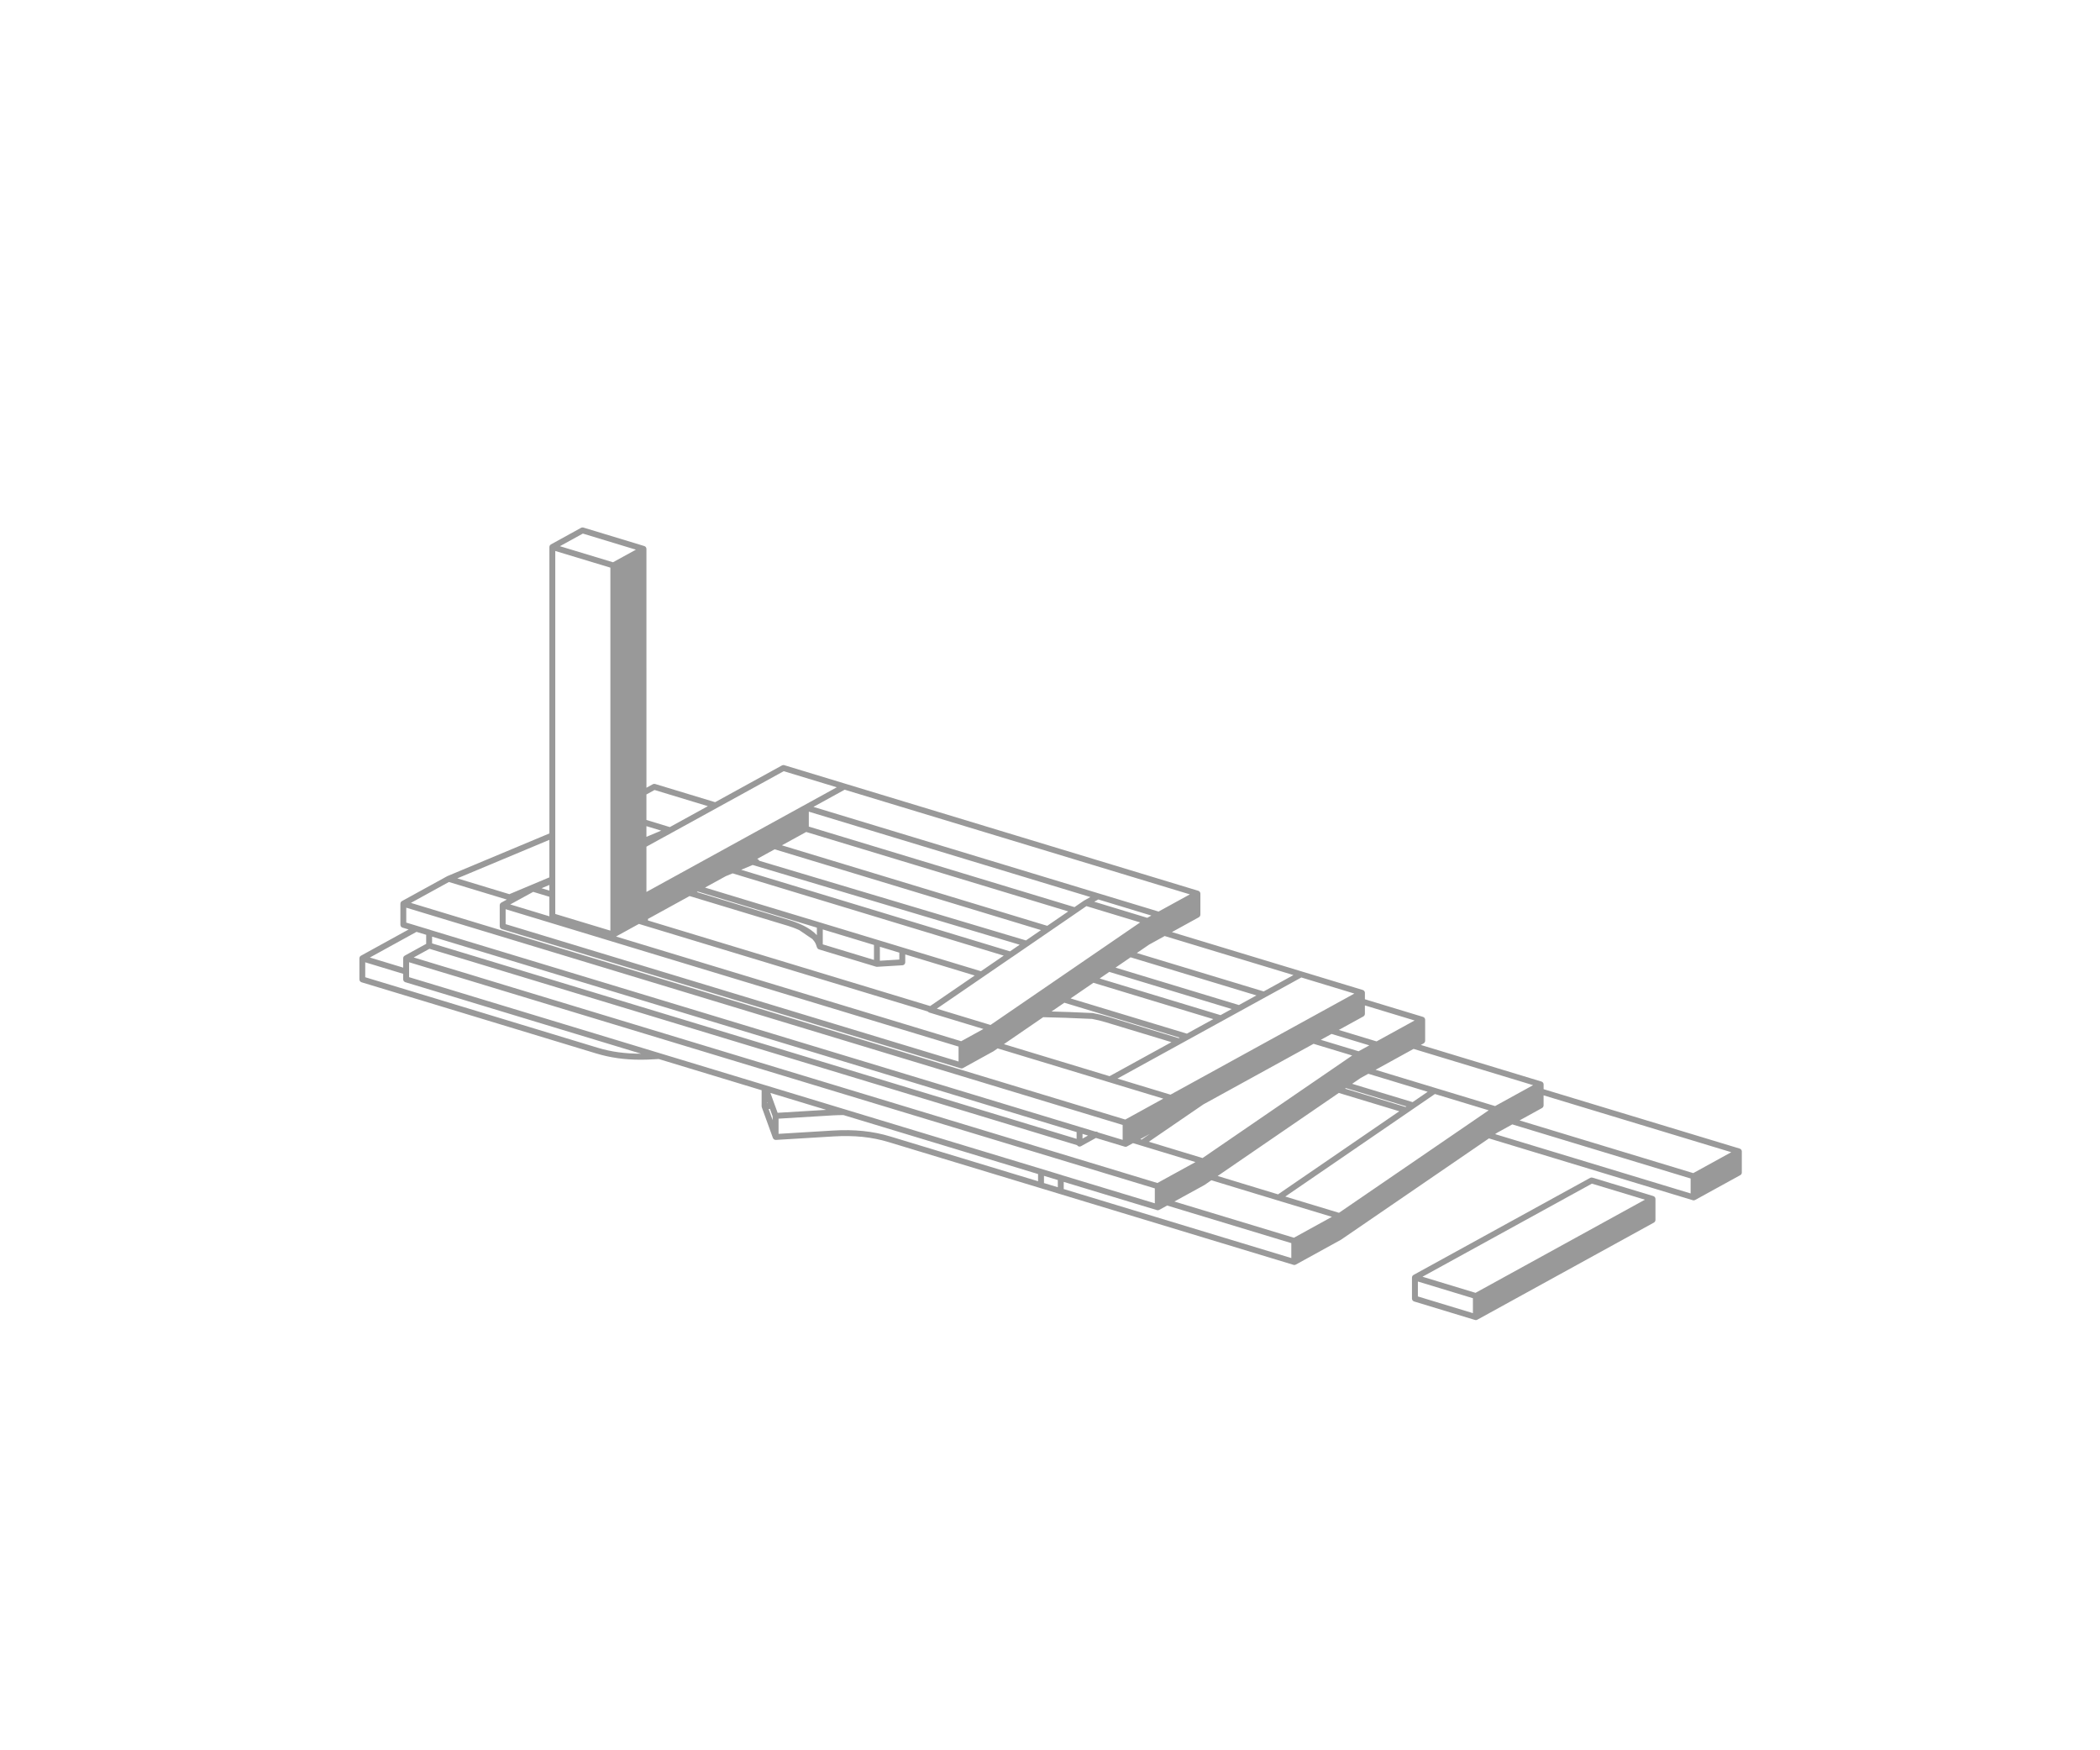 <?xml version="1.0" encoding="utf-8"?>
<!-- Generator: Adobe Illustrator 25.0.0, SVG Export Plug-In . SVG Version: 6.00 Build 0)  -->
<svg version="1.1" id="Слой_8" xmlns="http://www.w3.org/2000/svg" xmlns:xlink="http://www.w3.org/1999/xlink" x="0px" y="0px"
	 viewBox="0 0 240 200" style="enable-background:new 0 0 240 200;" xml:space="preserve">
<style type="text/css">
	.st0{fill:#999999;}
</style>
<g>
	<path class="st0" d="M199.056,134.025c0.002-0.015,0.009-0.028,0.009-0.044v-2.412c0-0.006-0.003-0.011-0.003-0.016
		c0-0.006,0.002-0.013,0.001-0.019c-0.002-0.018-0.011-0.033-0.015-0.05c-0.005-0.02-0.009-0.041-0.018-0.059
		c-0.002-0.005-0.003-0.01-0.005-0.015c-0.001-0.001,0-0.002-0.001-0.003c-0.008-0.014-0.021-0.023-0.03-0.035
		c-0.013-0.017-0.025-0.035-0.041-0.049c-0.005-0.004-0.008-0.01-0.013-0.014c-0.014-0.011-0.03-0.017-0.045-0.025
		c-0.018-0.011-0.035-0.021-0.055-0.028c-0.006-0.002-0.01-0.007-0.015-0.008l-0.002-0.001c-0.001,0-0.002-0.001-0.003-0.001
		l-22.408-6.789v-0.547c0-0.006-0.003-0.01-0.003-0.016c-0.001-0.013-0.002-0.026-0.005-0.039c-0.002-0.011-0.007-0.02-0.009-0.031
		c-0.005-0.02-0.009-0.04-0.018-0.059c-0.002-0.005-0.003-0.011-0.005-0.015c0-0.001,0-0.002-0.001-0.003
		c-0.007-0.013-0.019-0.021-0.028-0.033c0,0-0.001-0.001-0.001-0.001c-0.013-0.018-0.025-0.035-0.041-0.05
		c-0.005-0.005-0.009-0.01-0.015-0.015c-0.012-0.01-0.027-0.014-0.04-0.022c-0.019-0.011-0.036-0.023-0.057-0.03
		c-0.006-0.002-0.01-0.007-0.016-0.008l-13.791-4.185l0.317-0.174c0.014-0.008,0.022-0.02,0.035-0.03
		c0.019-0.014,0.037-0.027,0.053-0.045c0.014-0.016,0.024-0.034,0.035-0.052c0.011-0.019,0.022-0.037,0.03-0.058
		c0.008-0.022,0.011-0.045,0.014-0.068c0.002-0.015,0.009-0.028,0.009-0.044v-2.411c0-0.006-0.003-0.011-0.003-0.016
		c0-0.006,0.002-0.013,0.002-0.019c-0.002-0.018-0.011-0.033-0.016-0.05c-0.005-0.02-0.009-0.04-0.018-0.059
		c-0.002-0.005-0.003-0.011-0.005-0.015c0-0.001,0-0.002-0.001-0.003c-0.008-0.014-0.02-0.022-0.03-0.035
		c-0.013-0.017-0.024-0.035-0.041-0.05c-0.005-0.005-0.009-0.01-0.014-0.015c-0.013-0.011-0.029-0.016-0.043-0.024
		c-0.018-0.011-0.035-0.022-0.055-0.029c-0.006-0.002-0.01-0.007-0.016-0.008l-6.644-2.015v-0.736c0-0.006-0.003-0.011-0.003-0.016
		c0-0.007,0.002-0.014,0.001-0.022c-0.002-0.017-0.01-0.032-0.015-0.048c-0.005-0.02-0.009-0.04-0.018-0.059
		c-0.002-0.005-0.003-0.011-0.005-0.015c0-0.001,0-0.002-0.001-0.003c-0.008-0.014-0.021-0.023-0.03-0.035
		c-0.013-0.017-0.024-0.035-0.04-0.049c-0.005-0.005-0.008-0.01-0.014-0.014c-0.013-0.011-0.029-0.016-0.044-0.025
		c-0.018-0.011-0.035-0.021-0.055-0.029c-0.006-0.002-0.01-0.007-0.016-0.008l-6.966-2.115l-14.85-4.502l3.079-1.695
		c0.014-0.008,0.023-0.02,0.035-0.03c0.019-0.014,0.037-0.027,0.052-0.044c0.015-0.017,0.025-0.035,0.036-0.054
		c0.011-0.018,0.021-0.035,0.029-0.056c0.008-0.023,0.011-0.046,0.014-0.07c0.002-0.014,0.008-0.027,0.008-0.042v-2.405
		c0-0.006-0.003-0.011-0.003-0.016c0-0.006,0.002-0.012,0.001-0.019c-0.002-0.018-0.011-0.034-0.016-0.051
		c-0.005-0.02-0.009-0.04-0.018-0.059c-0.002-0.005-0.003-0.011-0.005-0.016c0-0.001,0-0.001-0.001-0.002
		c-0.006-0.012-0.017-0.018-0.024-0.029c-0.001-0.002-0.003-0.004-0.005-0.006c-0.013-0.018-0.025-0.035-0.041-0.05
		c-0.005-0.005-0.009-0.01-0.015-0.015c-0.012-0.01-0.027-0.014-0.04-0.022c-0.019-0.012-0.037-0.023-0.058-0.031
		c-0.006-0.002-0.01-0.007-0.016-0.008L96.595,89.549l-6.965-2.115c-0.001,0-0.001,0-0.002,0c-0.047-0.014-0.097-0.015-0.146-0.008
		c-0.038,0.006-0.076,0.016-0.11,0.034c-0.001,0-0.001,0-0.002,0.001l-7.642,4.202l-6.859-2.081c-0.001,0-0.002,0-0.003,0
		c-0.042-0.012-0.086-0.017-0.131-0.012c-0.044,0.005-0.087,0.018-0.125,0.039c-0.001,0-0.001,0-0.002,0.001l-0.729,0.401V62.72
		c0-0.006-0.003-0.01-0.003-0.016c0-0.006,0.002-0.013,0.001-0.019c-0.002-0.018-0.011-0.034-0.016-0.051
		c-0.005-0.02-0.009-0.04-0.018-0.058c-0.002-0.005-0.003-0.011-0.006-0.016c0-0.001,0-0.001-0.001-0.002
		c-0.006-0.012-0.017-0.018-0.024-0.029c-0.002-0.002-0.004-0.004-0.005-0.006c-0.013-0.017-0.024-0.035-0.04-0.05
		c-0.005-0.005-0.009-0.01-0.014-0.015c-0.012-0.01-0.028-0.015-0.041-0.023c-0.019-0.011-0.036-0.023-0.057-0.03
		c-0.006-0.002-0.01-0.007-0.016-0.008l-6.965-2.115c-0.001,0-0.002,0-0.002,0c-0.034-0.01-0.069-0.011-0.104-0.01
		c-0.054,0.001-0.106,0.012-0.152,0.037c0,0-0.001,0-0.001,0l-3.452,1.898c-0.013,0.007-0.021,0.019-0.033,0.028
		c-0.019,0.014-0.038,0.026-0.053,0.044c-0.004,0.004-0.009,0.007-0.012,0.012c-0.011,0.013-0.016,0.029-0.025,0.043
		c-0.011,0.019-0.022,0.036-0.03,0.057c-0.002,0.006-0.006,0.009-0.008,0.015c0,0.001,0,0.001,0,0.002
		c-0.005,0.017-0.003,0.035-0.005,0.052c-0.002,0.015-0.009,0.028-0.009,0.044v32.73l-11.649,4.872
		c-0.006,0.002-0.009,0.007-0.014,0.01c-0.005,0.002-0.011,0.003-0.016,0.005c-0.001,0-0.001,0-0.002,0.001l-5.172,2.842
		c0,0,0,0,0,0l-0.003,0.002c-0.011,0.006-0.017,0.016-0.026,0.022c-0.004,0.002-0.006,0.005-0.01,0.008
		c-0.017,0.013-0.034,0.024-0.049,0.04c-0.005,0.005-0.01,0.009-0.014,0.014c-0.011,0.013-0.016,0.029-0.024,0.043
		c-0.011,0.018-0.022,0.035-0.029,0.055c-0.002,0.006-0.007,0.01-0.008,0.016c0,0.001,0,0.001,0,0.002
		c-0.005,0.017-0.003,0.035-0.005,0.052c-0.002,0.015-0.009,0.028-0.009,0.044v2.412c0,0.006,0.003,0.011,0.003,0.017
		c0.001,0.024,0.008,0.046,0.014,0.069c0.005,0.02,0.009,0.04,0.018,0.058c0.009,0.02,0.023,0.036,0.036,0.054
		c0.013,0.017,0.024,0.035,0.04,0.049c0.015,0.014,0.034,0.024,0.052,0.035c0.02,0.012,0.039,0.025,0.061,0.033
		c0.006,0.002,0.01,0.007,0.016,0.008l0.701,0.212l-5.449,2.997c-0.001,0-0.002,0.001-0.003,0.001l-0.002,0.001
		c-0.006,0.003-0.009,0.009-0.014,0.012c-0.009,0.006-0.016,0.013-0.024,0.02c-0.016,0.012-0.033,0.023-0.046,0.038
		c-0.005,0.005-0.011,0.009-0.015,0.015c-0.01,0.013-0.015,0.028-0.023,0.042c-0.011,0.018-0.022,0.035-0.029,0.056
		c-0.002,0.006-0.007,0.01-0.008,0.016c0,0.001,0,0.002,0,0.003c-0.005,0.017-0.003,0.034-0.005,0.052
		c-0.002,0.015-0.009,0.028-0.009,0.044v2.411c0,0.006,0.003,0.011,0.004,0.018c0.001,0.024,0.008,0.046,0.014,0.068
		c0.005,0.02,0.009,0.04,0.018,0.059c0.009,0.019,0.022,0.035,0.035,0.052c0.013,0.018,0.025,0.036,0.041,0.051
		c0.015,0.014,0.033,0.023,0.05,0.034c0.02,0.013,0.04,0.025,0.063,0.034c0.006,0.002,0.01,0.007,0.016,0.008l6.965,2.108
		l2.25,0.682l17.606,5.344c1.593,0.482,3.238,0.716,5.09,0.716c0.47,0,0.954-0.015,1.453-0.046h0c0.001,0,0.001,0,0.002,0
		c0.006,0,0.012,0,0.019-0.001c0,0,0,0,0.001,0l0.583-0.031l11.759,3.566v1.836c0,0.004,0.002,0.007,0.002,0.01
		c0,0.004-0.002,0.007-0.001,0.011c0.001,0.018,0.009,0.033,0.013,0.05c0.003,0.015,0.001,0.03,0.007,0.044l1.27,3.507
		c0.001,0.002,0.003,0.003,0.004,0.005c0.002,0.006,0.004,0.012,0.007,0.018c0.01,0.023,0.026,0.041,0.041,0.06
		c0.011,0.014,0.019,0.031,0.032,0.043c0.01,0.009,0.022,0.015,0.032,0.023c0.01,0.008,0.019,0.013,0.03,0.019
		c0.001,0.001,0.002,0.001,0.003,0.002c0.014,0.008,0.025,0.019,0.04,0.025c0.04,0.016,0.083,0.026,0.128,0.026c0,0,0,0,0,0h0
		c0,0,0,0,0,0c0.007,0,0.014,0,0.02-0.001l6.573-0.398c2.376-0.144,4.382,0.061,6.32,0.648l17.322,5.25c0,0,0,0,0.001,0
		l28.941,8.775c0.033,0.01,0.066,0.015,0.098,0.015c0.054,0,0.103-0.015,0.148-0.038c0.005-0.002,0.01-0.001,0.015-0.004
		l5.169-2.844c0.007-0.004,0.011-0.01,0.017-0.015c0.003-0.002,0.007-0.001,0.011-0.003l16.88-11.561l23.299,7.066
		c0.033,0.01,0.066,0.015,0.098,0.015c0.054,0,0.103-0.015,0.148-0.038c0.005-0.002,0.01-0.001,0.015-0.004l5.175-2.844
		c0.014-0.008,0.023-0.021,0.035-0.03c0.018-0.014,0.036-0.027,0.052-0.044c0.015-0.016,0.025-0.035,0.036-0.053
		c0.011-0.019,0.022-0.036,0.029-0.057C199.05,134.071,199.053,134.048,199.056,134.025z M197.861,131.66l-4.347,2.389
		l-19.851-6.022l2.574-1.417c0.014-0.008,0.023-0.02,0.035-0.03c0.019-0.014,0.037-0.027,0.052-0.044
		c0.015-0.017,0.025-0.035,0.036-0.054c0.011-0.018,0.021-0.035,0.029-0.056c0.008-0.023,0.011-0.046,0.014-0.07
		c0.002-0.014,0.008-0.027,0.008-0.042v-1.153L197.861,131.66z M101.75,129.861c-2.017-0.611-4.101-0.824-6.557-0.676l-6.215,0.377
		v-1.735l6.256-0.379c0,0,0,0,0,0c0.383-0.019,0.773-0.031,1.156-0.032l22.246,6.74v0.822L101.75,129.861z M75.432,120.354
		c-0.006-0.002-0.012-0.004-0.019-0.006l-20.649-6.262c0,0,0,0-0.001,0l-1.797-0.548c0,0-0.001,0-0.001,0l-2.249-0.682c0,0,0,0,0,0
		l-3.962-1.197v-1.706l3.307,1.003c0,0,0.001,0,0.001,0l2.821,0.85c0,0,0.001,0.001,0.001,0.001l4.506,1.372c0,0,0,0,0.001,0
		l42.751,12.964l31.837,9.65v1.706l-10.59-3.207c-0.019-0.011-0.039-0.018-0.061-0.025l-24.794-7.513L75.432,120.354z
		 M50.716,114.383l-2.25-0.682l-6.726-2.035v-1.705l4.337,1.315v0.634c0,0.006,0.003,0.011,0.004,0.018
		c0.001,0.024,0.008,0.046,0.014,0.069c0.005,0.02,0.009,0.04,0.018,0.058c0.009,0.019,0.023,0.035,0.036,0.053
		c0.013,0.018,0.025,0.035,0.041,0.05c0.015,0.013,0.032,0.023,0.049,0.033c0.021,0.013,0.04,0.026,0.063,0.034
		c0.006,0.002,0.01,0.007,0.015,0.008l4.202,1.27c0,0,0,0,0,0l2.248,0.682c0,0,0,0,0.001,0l1.797,0.548c0,0,0.001,0,0.001,0
		l18.698,5.67c-1.799,0.003-3.405-0.21-4.944-0.676L50.716,114.383z M46.429,105.424v-1.706l36.999,11.218l44.876,13.608v1.706
		l-2.806-0.85c-0.078-0.076-0.186-0.108-0.293-0.089l-1.727-0.523c0,0-0.001,0-0.001,0L83.8,116.755l-1.358-0.412l-6.756-2.047
		l-26.484-8.028c-0.019-0.011-0.04-0.019-0.061-0.025L46.429,105.424z M51.304,100.783l6.619,2.009l-0.638,0.35
		c-0.012,0.006-0.018,0.017-0.029,0.024c-0.002,0.001-0.004,0.003-0.006,0.005c-0.018,0.013-0.036,0.025-0.051,0.041
		c-0.005,0.005-0.01,0.009-0.014,0.014c-0.01,0.013-0.015,0.028-0.024,0.042c-0.011,0.018-0.022,0.036-0.029,0.056
		c-0.002,0.006-0.007,0.01-0.008,0.016c0,0.001,0,0.001,0,0.002c-0.005,0.017-0.003,0.035-0.005,0.052
		c-0.002,0.015-0.009,0.028-0.009,0.044v2.412c0,0.006,0.003,0.011,0.004,0.017c0.001,0.024,0.008,0.045,0.014,0.068
		c0.005,0.02,0.009,0.041,0.018,0.06c0.009,0.019,0.022,0.035,0.035,0.052c0.013,0.018,0.025,0.036,0.042,0.051
		c0.015,0.014,0.032,0.023,0.05,0.033c0.02,0.013,0.04,0.025,0.063,0.034c0.006,0.002,0.01,0.007,0.016,0.008l52.439,15.903
		c0.033,0.01,0.066,0.015,0.098,0.015c0,0,0,0,0,0c0,0,0,0,0,0c0,0,0.001,0,0.001,0c0.054,0,0.103-0.016,0.148-0.039
		c0.004-0.002,0.009-0.001,0.013-0.003l3.361-1.852l0.081-0.041c0.009-0.005,0.015-0.013,0.023-0.018
		c0.005-0.003,0.011-0.002,0.015-0.005l0.487-0.334l18.927,5.74l-4.341,2.389l-44.979-13.639l-36.666-11.117L51.304,100.783z
		 M66.613,60.97l6.061,1.84l-2.618,1.437l-6.068-1.834L66.613,60.97z M89.57,88.122l6.062,1.84l-21.753,11.958v-5.174l2.034-1.12
		c0.001,0,0.001-0.001,0.002-0.002c0.006-0.003,0.012-0.001,0.017-0.004l0.79-0.432c0.01-0.005,0.018-0.012,0.027-0.019
		c0.002-0.001,0.005-0.001,0.007-0.002L89.57,88.122z M146.024,113.179c0,0,0.001,0,0.001,0l2.699-1.486l6.061,1.841l-21.014,11.55
		l-6.063-1.838l16.911-9.297c0.005-0.003,0.007-0.007,0.012-0.01l0.002,0.003L146.024,113.179z M131.414,129.566l-0.945,0.647
		l-0.15-0.045L131.414,129.566z M137.514,126.207c0.002-0.002,0.003-0.004,0.006-0.006l12.602-6.928l4.414,1.336l-17.101,11.718
		l-6.138-1.864L137.514,126.207z M146.062,136.476l-6.901-2.1l13.846-9.489l6.912,2.093L146.062,136.476z M160.634,126.49
		l-6.912-2.093l0.095-0.065l6.909,2.094L160.634,126.49z M137.655,135.406c0.007-0.004,0.011-0.011,0.017-0.015
		c0.004-0.002,0.008-0.001,0.012-0.004l0.759-0.523l7.577,2.305c0,0,0.001,0,0.001,0l6.197,1.875l-4.341,2.389l-13.661-4.138
		L137.655,135.406z M153.028,138.584l-6.138-1.857l14-9.593c0.001,0,0.001-0.001,0.002-0.001l3.1-2.124l6.144,1.863L153.028,138.584
		z M161.441,125.937l-6.909-2.094l0.948-0.65l0.9-0.495l6.784,2.058L161.441,125.937z M155.269,120.125l-4.319-1.307l1.227-0.674
		l4.317,1.308L155.269,120.125z M134.708,118.627l-7.802-2.366l-0.338-0.099c0,0-0.001,0-0.001,0
		c-0.478-0.149-0.998-0.275-1.583-0.385c-0.03-0.01-0.059-0.02-0.091-0.022l-0.527-0.02c-0.001,0-0.002,0-0.002,0
		c-1.467-0.071-2.843-0.121-4.186-0.155l1.462-1.002l13.177,3.99L134.708,118.627z M124.162,103.54l6.141,1.862l-17.101,11.718
		l-6.138-1.863l8.57-5.873c0.016-0.008,0.031-0.016,0.045-0.026l4.263-2.923c0.001,0,0.001-0.001,0.002-0.001l3.11-2.133
		c0.002-0.001,0.004-0.002,0.006-0.004L124.162,103.54z M112.109,110.979l-11.792-3.575l-6.526-1.979l-7.235-2.189l-4.798-1.456
		c-0.01-0.004-0.018-0.011-0.028-0.014l-0.054-0.014c-0.003-0.001-0.005,0-0.007,0l-1.093-0.332l2.344-1.288
		c0.003-0.001,0.004-0.004,0.007-0.006l0.802-0.33l16.657,5.052c0,0,0,0,0,0l1.73,0.526c0,0,0,0,0.001,0l12.595,3.822
		L112.109,110.979z M102.78,109.646l-2.223,0.135v-1.598l2.223,0.674V109.646z M79.748,101.875l13.608,4.124v0.86
		c-0.814-0.891-2.213-1.439-3.103-1.711c0,0-0.001,0-0.001,0l-10.611-3.214L79.748,101.875z M94.031,106.204l5.851,1.774v1.706
		l-5.851-1.774V106.204z M115.429,108.71l-13.117-3.981c0,0,0,0,0,0l-1.73-0.526c0,0,0,0,0,0l-15.876-4.815l1.313-0.55l30.516,9.114
		L115.429,108.71z M117.251,107.46l-30.484-9.104c-0.036-0.092-0.108-0.169-0.21-0.2l-0.025-0.008v-0.003l2-1.098l30.44,9.232
		L117.251,107.46z M74.054,105.003l4.757-2.614l11.243,3.405c0,0,0,0,0.001,0c0.314,0.096,0.795,0.26,1.292,0.49l1.507,1.026
		c0.169,0.186,0.314,0.382,0.394,0.6l0.127,0.362c0.001,0.003,0.004,0.004,0.005,0.006c0.004,0.009,0.007,0.018,0.012,0.027
		c0.009,0.019,0.022,0.035,0.035,0.052c0.013,0.018,0.025,0.036,0.042,0.051c0.008,0.008,0.017,0.014,0.026,0.021
		c0.008,0.006,0.017,0.009,0.026,0.015c0.019,0.012,0.038,0.024,0.06,0.032c0.006,0.002,0.01,0.007,0.016,0.008l6.526,1.979
		c0.032,0.01,0.065,0.014,0.097,0.014c0,0,0.001,0,0.001,0c0,0,0,0,0,0h0c0,0,0,0,0,0c0.007,0,0.014,0,0.02-0.001l2.898-0.175
		c0.019-0.001,0.036-0.01,0.054-0.014c0.023-0.005,0.046-0.008,0.066-0.018c0.019-0.009,0.034-0.022,0.051-0.034
		c0.019-0.013,0.038-0.024,0.053-0.041c0.014-0.015,0.023-0.033,0.034-0.05c0.012-0.019,0.026-0.037,0.035-0.059
		c0.008-0.02,0.009-0.042,0.013-0.064c0.003-0.019,0.012-0.037,0.012-0.057v-0.902l7.939,2.407l-5.092,3.489l-32.25-9.777V105.003z
		 M119.686,105.79L89.36,96.593l2.777-1.525l29.949,9.077L119.686,105.79z M62.785,101.766l-0.89-0.271l0.89-0.373V101.766z
		 M73.018,105.573l33.011,10.008c0.003,0.004,0.008,0.006,0.012,0.01c0.022,0.026,0.047,0.048,0.076,0.066
		c0.016,0.01,0.031,0.019,0.049,0.026c0.011,0.004,0.018,0.012,0.03,0.016l6.195,1.881l-2.541,1.397l-39.448-11.964L73.018,105.573z
		 M135.644,118.112l-13.291-4.024l2.609-1.788l13.701,4.153L135.644,118.112z M139.49,115.998l-13.814-4.188l1.1-0.754l13.987,4.241
		L139.49,115.998z M131.116,104.877l-6.061-1.84l0.468-0.257l6.06,1.838L131.116,104.877z M124.026,102.831
		c-0.006,0.003-0.01,0.009-0.016,0.013c-0.005,0.003-0.011,0.004-0.016,0.007l-0.01,0.007c-0.006,0.002-0.012,0.007-0.018,0.009
		c-0.017,0.008-0.034,0.011-0.05,0.021l-1.117,0.766l-30.363-9.203v-1.706l32.182,9.759L124.026,102.831z M69.757,106.34
		l-6.297-1.904v-3.822c0,0,0,0,0,0v-0.135c0,0,0,0,0,0v-5.018c0-0.001,0-0.001,0-0.002V62.959l6.297,1.904V106.34z M60.938,101.911
		l1.847,0.561v2.215c0,0.006,0.003,0.011,0.003,0.017l-4.473-1.357L60.938,101.911z M57.786,103.893l51.764,15.698v1.706
		l-51.764-15.698V103.893z M119.235,116.224c0.015,0.002,0.028,0.009,0.043,0.01c1.618,0.032,3.272,0.089,5.057,0.175
		c0,0,0,0,0.001,0c0.001,0,0.002,0.001,0.003,0.001l0.468,0.017c0.004,0.001,0.007,0.004,0.011,0.004
		c0.577,0.108,1.084,0.231,1.549,0.376c0.001,0,0.003,0,0.004,0.001c0.001,0,0.001,0.001,0.001,0.001l7.508,2.274l-7.075,3.889
		l-12.073-3.661L119.235,116.224z M141.591,114.843l-14.101-4.275l1.721-1.179l14.38,4.355L141.591,114.843z M132.407,104.161
		L92.964,92.2l3.572-1.963l39.449,11.961L132.407,104.161z M73.878,95.621v-1.219l1.688,0.513L73.878,95.621z M55.709,109.715
		l-2.074-0.629c0,0,0,0,0,0l-4.252-1.285v-0.774l26.108,7.914l6.756,2.047l1.358,0.412l39.437,11.959v0.774L55.709,109.715z
		 M123.716,129.565l0.63,0.191l-0.63,0.348V129.565z M49.082,108.417l4.356,1.316c0,0,0,0,0,0l2.074,0.629l67.587,20.497
		c0.064,0.098,0.168,0.157,0.279,0.157c0.055,0,0.112-0.014,0.164-0.042l1.708-0.943l3.293,0.998
		c0.033,0.01,0.066,0.015,0.098,0.015c0.054,0,0.104-0.016,0.149-0.039c0.005-0.002,0.01-0.001,0.014-0.004l0.682-0.378l0.94,0.283
		c0,0,0,0,0.001,0l6.198,1.882l-4.348,2.389l-31.941-9.681l-42.751-12.964c0,0,0,0,0,0l-4.506-1.372c0,0-0.001,0-0.001,0
		l-2.822-0.851c0,0,0,0-0.001,0l-2.975-0.903L49.082,108.417z M88.871,127.157l-0.825-2.271l6.379,1.934L88.871,127.157z
		 M87.751,126.052l-0.043,0.003v-0.121L87.751,126.052z M87.991,126.713l0.311,0.855v0.428l-0.461-1.273L87.991,126.713z
		 M119.312,134.361l1.581,0.479v0.823l-1.581-0.479V134.361z M121.568,135.051l10.651,3.226c0.032,0.01,0.065,0.015,0.098,0.015
		c0.054,0,0.103-0.016,0.149-0.038c0.004-0.002,0.009-0.001,0.014-0.003l0.909-0.499l14.19,4.298v1.705l-26.01-7.886V135.051z
		 M175.209,123.999l-4.341,2.389l-6.836-2.073l-6.826-2.071l0.317-0.174l4.03-2.215L175.209,123.999z M161.669,116.608l-4.347,2.389
		l-4.317-1.308l2.81-1.544c0.013-0.007,0.021-0.019,0.032-0.027c0.02-0.015,0.039-0.028,0.056-0.047
		c0.014-0.016,0.024-0.034,0.035-0.052c0.011-0.019,0.022-0.036,0.029-0.057c0.008-0.022,0.011-0.045,0.014-0.069
		c0.002-0.015,0.009-0.028,0.009-0.044v-0.963L161.669,116.608z M147.82,111.419l-2.121,1.168c0,0-0.001,0.001-0.001,0.001
		l-1.277,0.701l-14.496-4.39l1.401-0.96l1.281-0.705c0,0,0.001-0.001,0.001-0.001l0.498-0.274L147.82,111.419z M74.808,90.27
		l6.092,1.848l-4.348,2.391l-2.674-0.814v-2.914L74.808,90.27z M62.785,100.254l-4.572,1.92l-5.951-1.806l10.522-4.401V100.254z
		 M48.706,106.817v1.035l-2.453,1.349c-0.013,0.007-0.022,0.02-0.034,0.028c-0.001,0-0.001,0.001-0.002,0.001
		c-0.017,0.013-0.035,0.024-0.049,0.04c-0.005,0.005-0.01,0.009-0.015,0.014c-0.01,0.013-0.016,0.029-0.024,0.043
		c-0.011,0.018-0.022,0.035-0.029,0.055c-0.002,0.006-0.007,0.01-0.008,0.016c0,0.001,0,0.002,0,0.002
		c-0.005,0.017-0.003,0.035-0.005,0.052c-0.002,0.015-0.009,0.028-0.009,0.044v1.072l-3.809-1.155l5.331-2.932L48.706,106.817z
		 M171.083,129.447l1.753-0.965l20.378,6.182v1.706l-22.345-6.777L171.083,129.447z"/>
	<path class="st0" d="M189.193,136.959c-0.002-0.018-0.011-0.033-0.015-0.05c-0.005-0.02-0.009-0.041-0.018-0.059
		c-0.002-0.005-0.003-0.01-0.005-0.015c-0.001-0.001,0-0.002-0.001-0.003c-0.008-0.014-0.02-0.022-0.03-0.035
		c-0.013-0.018-0.025-0.035-0.041-0.05c-0.005-0.004-0.008-0.01-0.013-0.014c-0.013-0.011-0.029-0.016-0.043-0.024
		c-0.018-0.011-0.036-0.022-0.056-0.029c-0.006-0.002-0.01-0.007-0.015-0.008l-0.003-0.001c-0.001,0-0.001,0-0.002,0l-6.96-2.107
		c-0.001,0-0.001,0-0.002,0c-0.042-0.012-0.087-0.017-0.131-0.012c-0.044,0.005-0.086,0.018-0.124,0.038
		c-0.001,0.001-0.002,0.001-0.004,0.001l-20.183,11.091c0,0-0.001,0-0.001,0.001l-0.003,0.001c-0.009,0.005-0.015,0.014-0.024,0.02
		c-0.005,0.003-0.009,0.008-0.014,0.011c-0.016,0.012-0.033,0.023-0.046,0.038c-0.005,0.005-0.011,0.009-0.015,0.015
		c-0.011,0.013-0.015,0.029-0.024,0.043c-0.011,0.018-0.022,0.035-0.029,0.055c-0.002,0.006-0.007,0.01-0.008,0.016
		c0,0.001,0,0.002,0,0.002c-0.005,0.017-0.003,0.035-0.006,0.052c-0.002,0.015-0.009,0.028-0.009,0.044v2.412
		c0,0.006,0.003,0.011,0.003,0.017c0.001,0.024,0.008,0.045,0.014,0.068c0.005,0.02,0.009,0.041,0.018,0.059
		c0.009,0.019,0.023,0.035,0.035,0.052c0.013,0.018,0.025,0.036,0.041,0.05c0.015,0.014,0.033,0.023,0.051,0.034
		c0.02,0.012,0.039,0.025,0.061,0.033c0.006,0.002,0.01,0.007,0.016,0.008l6.965,2.115c0.033,0.01,0.066,0.015,0.098,0.015
		c0.054,0,0.103-0.015,0.148-0.038c0.005-0.002,0.01-0.001,0.015-0.004l20.187-11.1c0.014-0.008,0.022-0.02,0.035-0.03
		c0.019-0.014,0.037-0.027,0.053-0.045c0.014-0.016,0.024-0.034,0.035-0.052c0.011-0.019,0.022-0.037,0.03-0.058
		c0.008-0.022,0.011-0.045,0.014-0.068c0.002-0.015,0.009-0.028,0.009-0.044v-2.412c0-0.006-0.003-0.011-0.003-0.016
		C189.191,136.971,189.193,136.965,189.193,136.959z M181.93,135.251l6.06,1.834l-19.358,10.644l-6.061-1.84L181.93,135.251z
		 M162.043,146.435l6.289,1.909v1.706l-6.289-1.909V146.435z"/>
</g>
</svg>
